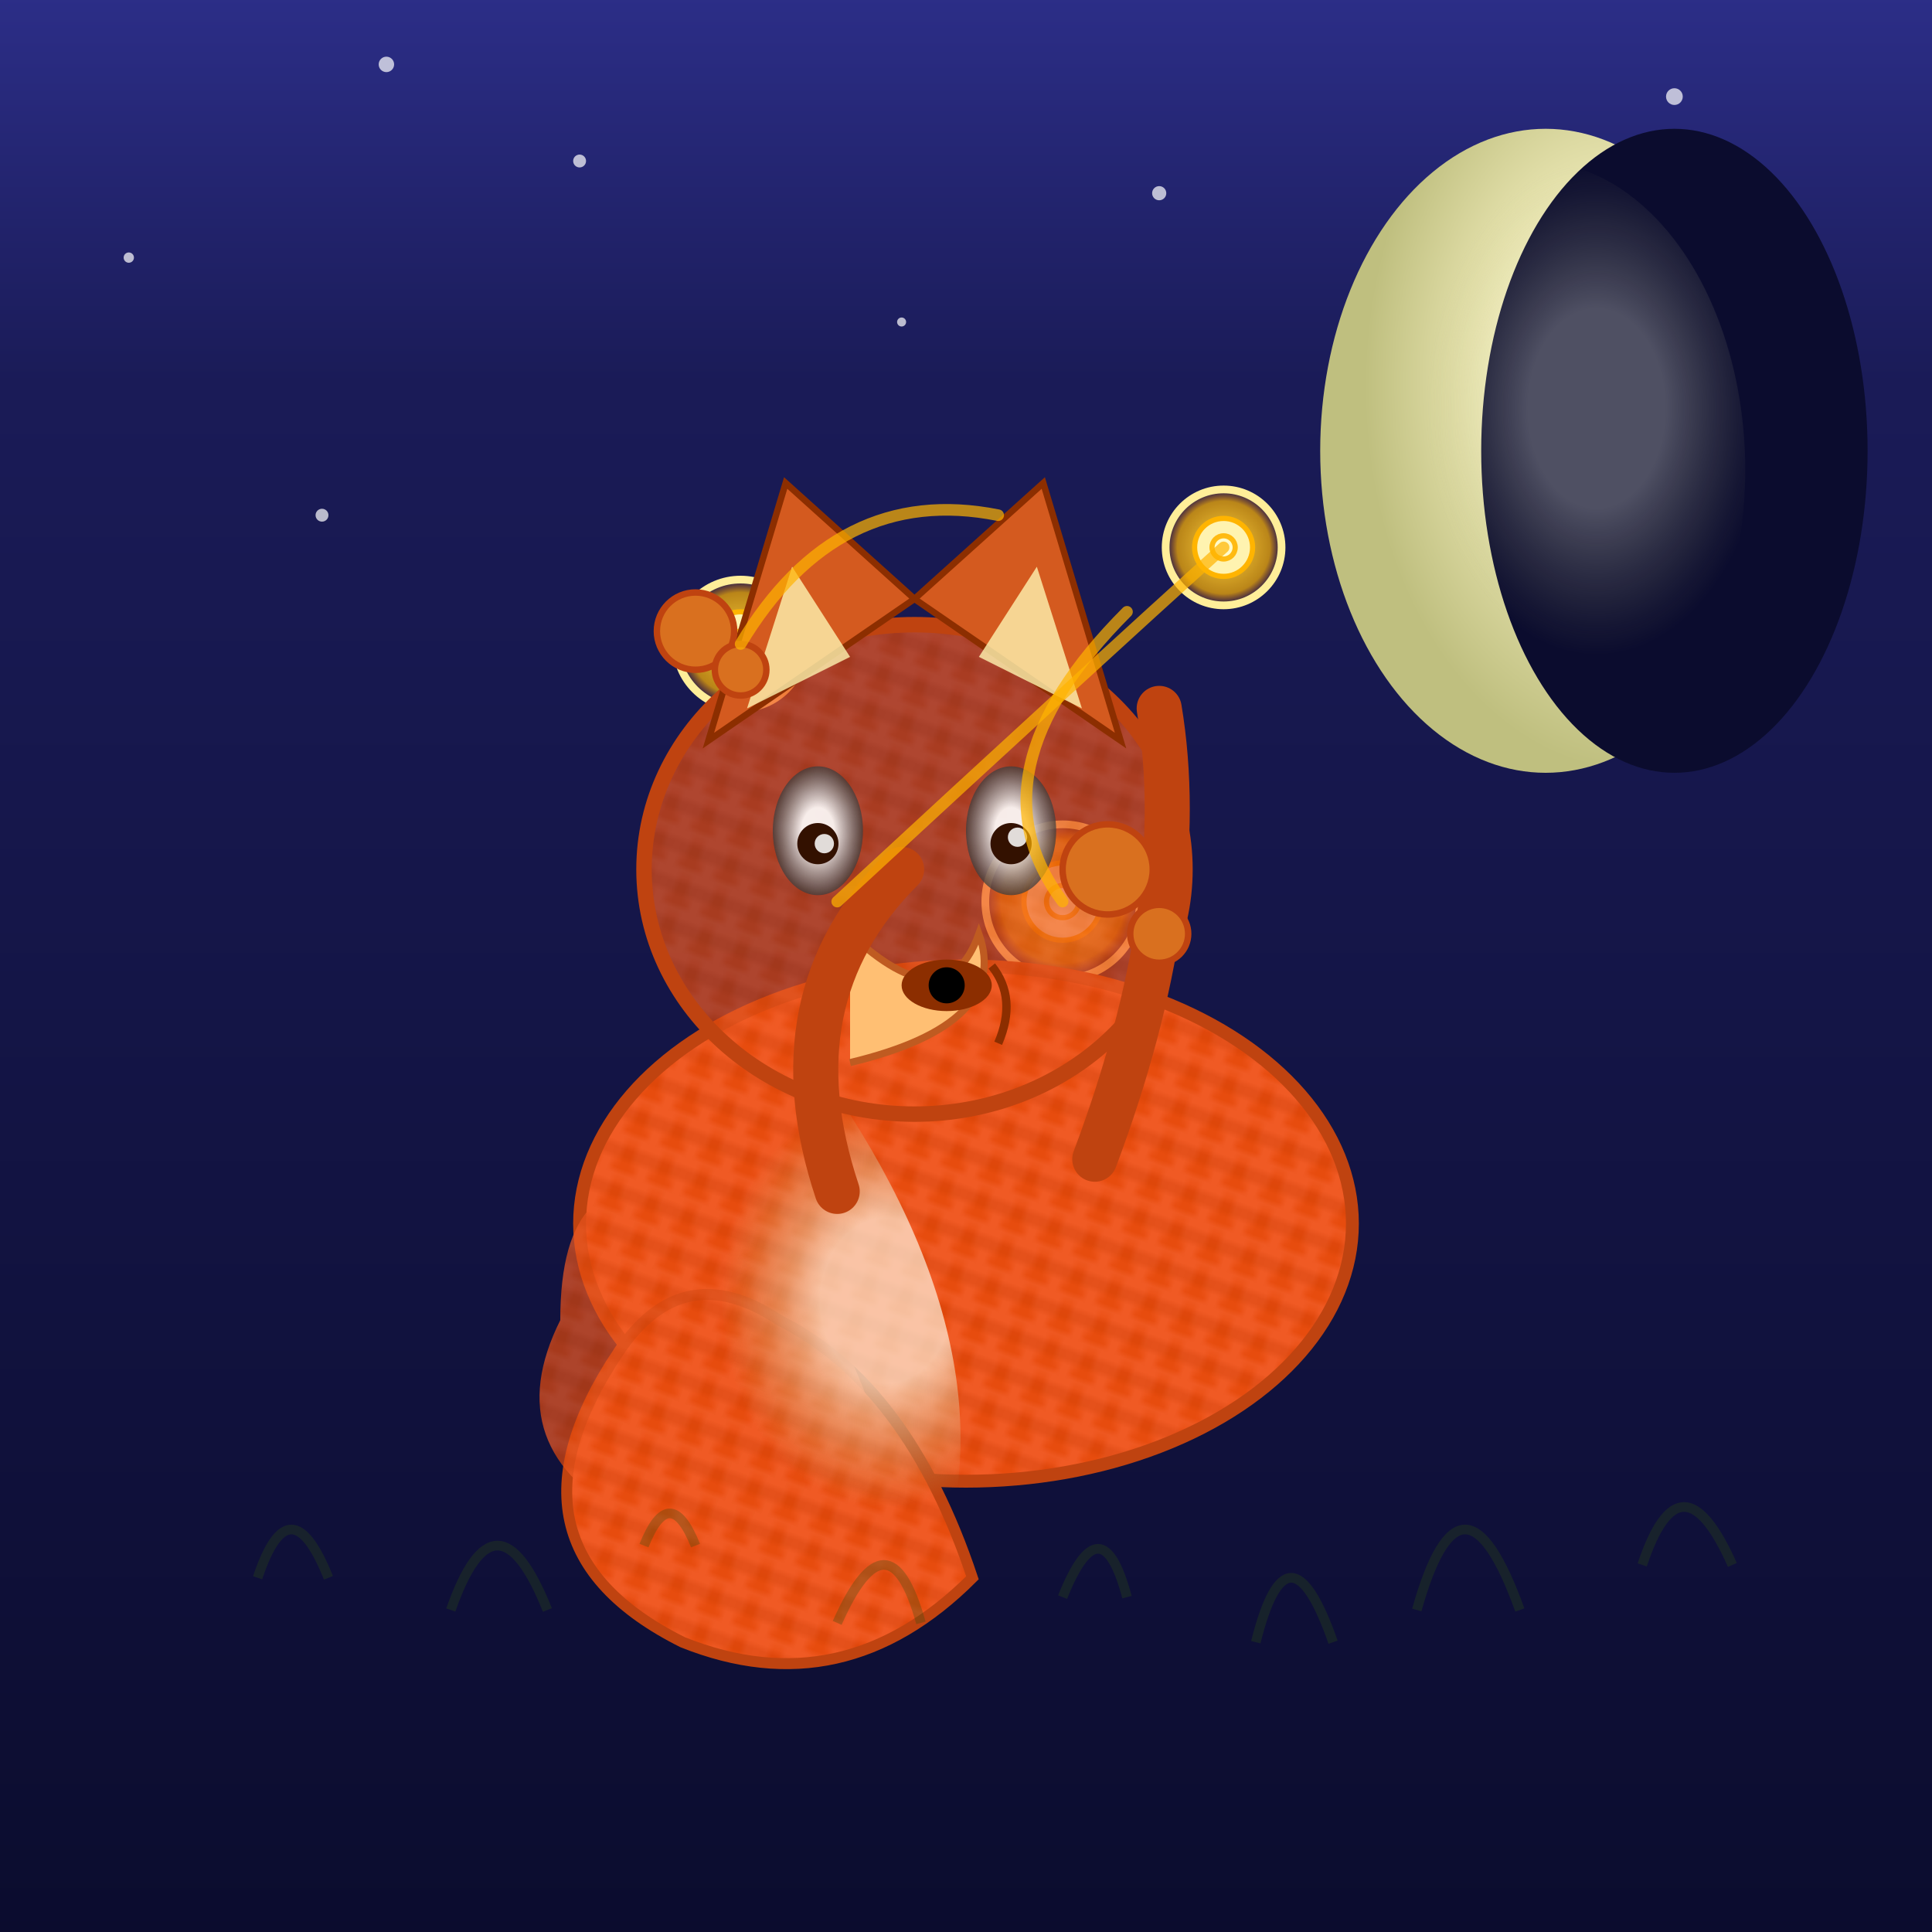 <svg viewBox="0 0 300 300" xmlns="http://www.w3.org/2000/svg" aria-label="A fox juggling glowing orbs under a crescent moon" role="img">
  <defs>
    <!-- Gradient for glowing orbs -->
    <radialGradient id="orbGlow" cx="50%" cy="50%" r="50%">
      <stop offset="0%" stop-color="#ffd94d" stop-opacity="1"/>
      <stop offset="80%" stop-color="#ffb400" stop-opacity="0.7"/>
      <stop offset="100%" stop-color="#ff7a00" stop-opacity="0"/>
    </radialGradient>

    <!-- Gradient for crescent moon -->
    <radialGradient id="moonGradient" cx="70%" cy="40%" r="60%" fx="60%" fy="35%">
      <stop offset="20%" stop-color="#fff9cc"/>
      <stop offset="100%" stop-color="#bfbf7f"/>
    </radialGradient>

    <!-- Pattern for fox fur texture -->
    <pattern id="furPattern" patternUnits="userSpaceOnUse" width="6" height="6" patternTransform="rotate(20)">
      <rect width="6" height="6" fill="#f05a24"/>
      <path d="M1 6 L3 0 L5 6 Z" fill="#e14400" opacity="0.6"/>
      <path d="M0 3 L6 3" stroke="#c23900" stroke-width="0.5"/>
    </pattern>

    <!-- Glossy gradient for fox's eyes -->
    <radialGradient id="eyeGloss" cx="50%" cy="50%" r="60%">
      <stop offset="30%" stop-color="#fff" stop-opacity="0.9"/>
      <stop offset="100%" stop-color="#000" stop-opacity="0.7"/>
    </radialGradient>

    <!-- Shadow filter -->
    <filter id="shadow" x="-20%" y="-20%" width="140%" height="140%" color-interpolation-filters="sRGB">
      <feDropShadow dx="0" dy="3" stdDeviation="2" flood-color="#000000" flood-opacity="0.6"/>
    </filter>

    <!-- Glow filter for orbs -->
    <filter id="glow" x="-40%" y="-40%" width="180%" height="180%" color-interpolation-filters="sRGB">
      <feDropShadow dx="0" dy="0" stdDeviation="6" flood-color="#ffb400" flood-opacity="0.8"/>
      <feDropShadow dx="0" dy="0" stdDeviation="12" flood-color="#ff7a00" flood-opacity="0.4"/>
    </filter>

    <!-- Soft inner highlight for moon -->
    <radialGradient id="moonHighlight" cx="65%" cy="40%" r="40%">
      <stop offset="40%" stop-color="#ffffed" stop-opacity="0.8"/>
      <stop offset="100%" stop-color="#bfbf7f" stop-opacity="0"/>
    </radialGradient>

  </defs>

  <rect width="300" height="300" fill="url(#nightSky)" />
  <linearGradient id="nightSky" x1="0" y1="1" x2="0" y2="0">
    <stop offset="0%" stop-color="#0b0c2e"/>
    <stop offset="80%" stop-color="#1a1b57"/>
    <stop offset="100%" stop-color="#2c2e88"/>
  </linearGradient>

  <!-- Stars scattered around -->
  <g stroke="#fff" stroke-width="0" fill="#fff" opacity="0.7">
    <circle cx="20" cy="40" r="0.8"/>
    <circle cx="60" cy="10" r="1.2"/>
    <circle cx="90" cy="25" r="1"/>
    <circle cx="140" cy="50" r="0.7"/>
    <circle cx="180" cy="30" r="1.1"/>
    <circle cx="210" cy="70" r="0.6"/>
    <circle cx="260" cy="15" r="1.3"/>
    <circle cx="280" cy="50" r="0.9"/>
    <circle cx="50" cy="80" r="1"/>
  </g>

  <!-- Crescent Moon -->
  <g filter="url(#shadow)">
    <ellipse cx="240" cy="70" rx="35" ry="50" fill="url(#moonGradient)" />
    <ellipse cx="260" cy="70" rx="30" ry="50" fill="#0b0c2e"/>
    <ellipse cx="238" cy="73" rx="33" ry="48" fill="url(#moonHighlight)" opacity="0.35"/>
  </g>

  <!-- Juggling Orbs and Glow -->
  <g filter="url(#glow)" fill="url(#orbGlow)" stroke="#ffee99" stroke-width="1.2">
    <circle cx="165" cy="140" r="12" />
    <circle cx="115" cy="100" r="10" />
    <circle cx="190" cy="85" r="9" />
  </g>
  <g fill="#fff3b0" stroke="#ffb400" stroke-width="0.8">
    <circle cx="165" cy="140" r="6" />
    <circle cx="115" cy="100" r="5" />
    <circle cx="190" cy="85" r="4.5" />
    <circle cx="165" cy="140" r="2.5" fill="#fffccd" opacity="0.9"/>
    <circle cx="115" cy="100" r="2" fill="#fffccd" opacity="0.9"/>
    <circle cx="190" cy="85" r="1.8" fill="#fffccd" opacity="0.9"/>
  </g>

  <!-- Fox body -->
  <g filter="url(#shadow)">
    <ellipse cx="150" cy="190" rx="60" ry="40" fill="url(#furPattern)" stroke="#bf4310" stroke-width="2"/>
    <!-- Tail -->
    <path d="M96 210 q-20 30 10 45 q25 10 45 -10 q-10 -30 -30 -40 q-15 -10 -25 5Z" fill="url(#furPattern)" stroke="#bf4310" stroke-width="1.7"/>
    <path d="M87 205 q-10 20 11 31 q18 10 38 -15 q-10 -30 -29 -35 q-20 -7 -20 19Z" fill="url(#furPattern)" opacity="0.7"/>

    <!-- Chest white fur -->
    <path d="M130 170 q30 45 13 80 q-40 -5 -44 -40 q-3 -40 25 -40Z" fill="url(#moonHighlight)" opacity="0.8" />
  </g>

  <!-- Fox head -->
  <g filter="url(#shadow)" transform="translate(142 135)">
    <ellipse cx="0" cy="0" rx="42" ry="38" fill="url(#furPattern)" stroke="#bf4310" stroke-width="2.4" />
    <!-- Ears -->
    <polygon points="-32,-20 -20,-60 0,-42" fill="#d45a1f" stroke="#8c2e00" stroke-width="1"/>
    <polygon points="32,-20 20,-60 0,-42" fill="#d45a1f" stroke="#8c2e00" stroke-width="1"/>
    <polygon points="-26,-25 -19,-47 -10,-33" fill="#fff3b0" opacity="0.8"/>
    <polygon points="26,-25 19,-47 10,-33" fill="#fff3b0" opacity="0.8"/>
    <!-- Eyes -->
    <ellipse cx="-15" cy="-6" rx="7" ry="10" fill="url(#eyeGloss)" />
    <ellipse cx="15" cy="-6" rx="7" ry="10" fill="url(#eyeGloss)" />
    <circle cx="-15" cy="-4" r="3.2" fill="#310"/>
    <circle cx="15" cy="-4" r="3.2" fill="#310"/>
    <circle cx="-14" cy="-4" r="1.5" fill="#fff" opacity="0.85"/>
    <circle cx="16" cy="-5" r="1.5" fill="#fff" opacity="0.85"/>

    <!-- Snout and nose -->
    <path d="M-10 10 q15 14 20 0 q5 14 -20 20" fill="#ffbf73" stroke="#bf5b21" stroke-width="1.1"/>
    <ellipse cx="5" cy="18" rx="7" ry="4" fill="#8c2e00"/>
    <circle cx="5" cy="18" r="2.8" fill="#000"/>
    <!-- Mouth line -->
    <path d="M12 15 q4 5 1 12" stroke="#8c2e00" stroke-width="1.3" fill="none" />
  </g>

  <!-- Fox front legs juggling -->
  <g stroke="#bf4310" stroke-linecap="round" stroke-width="7" fill="none" filter="url(#shadow)">
    <!-- Left front leg raising orb at 115,100 -->
    <path d="M130 185 q-10 -30 10 -50" />
    <!-- Right front leg reaching orb at 165,140 -->
    <path d="M170 180 q15 -40 10 -70" />
  </g>

  <!-- Fingers and paws stylized -->
  <g fill="#d9701f" stroke="#bf4310" stroke-width="1" filter="url(#shadow)">
    <!-- Left paw near orb 115,100 -->
    <circle cx="108" cy="98" r="6" />
    <circle cx="115" cy="104" r="4" />
    <!-- Right paw near orb 165,140 -->
    <circle cx="172" cy="135" r="7" />
    <circle cx="180" cy="145" r="4.5" />
  </g>

  <!-- Subtle grass foreground for depth -->
  <g fill="none" stroke="#2d4d0e" stroke-width="1.5" opacity="0.3" filter="url(#shadow)">
    <path d="M40 245 q5 -15 11 0" />
    <path d="M70 250 q7 -20 15 0" />
    <path d="M100 240 q4 -10 8 0" />
    <path d="M130 252 q8 -18 13 0" />
    <path d="M165 248 q6 -15 10 0" />
    <path d="M195 255 q5 -20 12 0" />
    <path d="M220 250 q7 -25 16 0" />
    <path d="M255 243 q6 -18 14 0" />
  </g>

  <!-- Orb trails, slender arcs suggesting juggling motion -->
  <path d="M115 100 q15 -25 40 -20" fill="none" stroke="#ffb400" stroke-width="1.8" stroke-linecap="round" opacity="0.7"/>
  <path d="M165 140 q-15 -20 10 -45" fill="none" stroke="#ffb400" stroke-width="1.8" stroke-linecap="round" opacity="0.7"/>
  <path d="M190 85 q-20 18 -60 55" fill="none" stroke="#ffb400" stroke-width="1.8" stroke-linecap="round" opacity="0.7"/>

</svg>